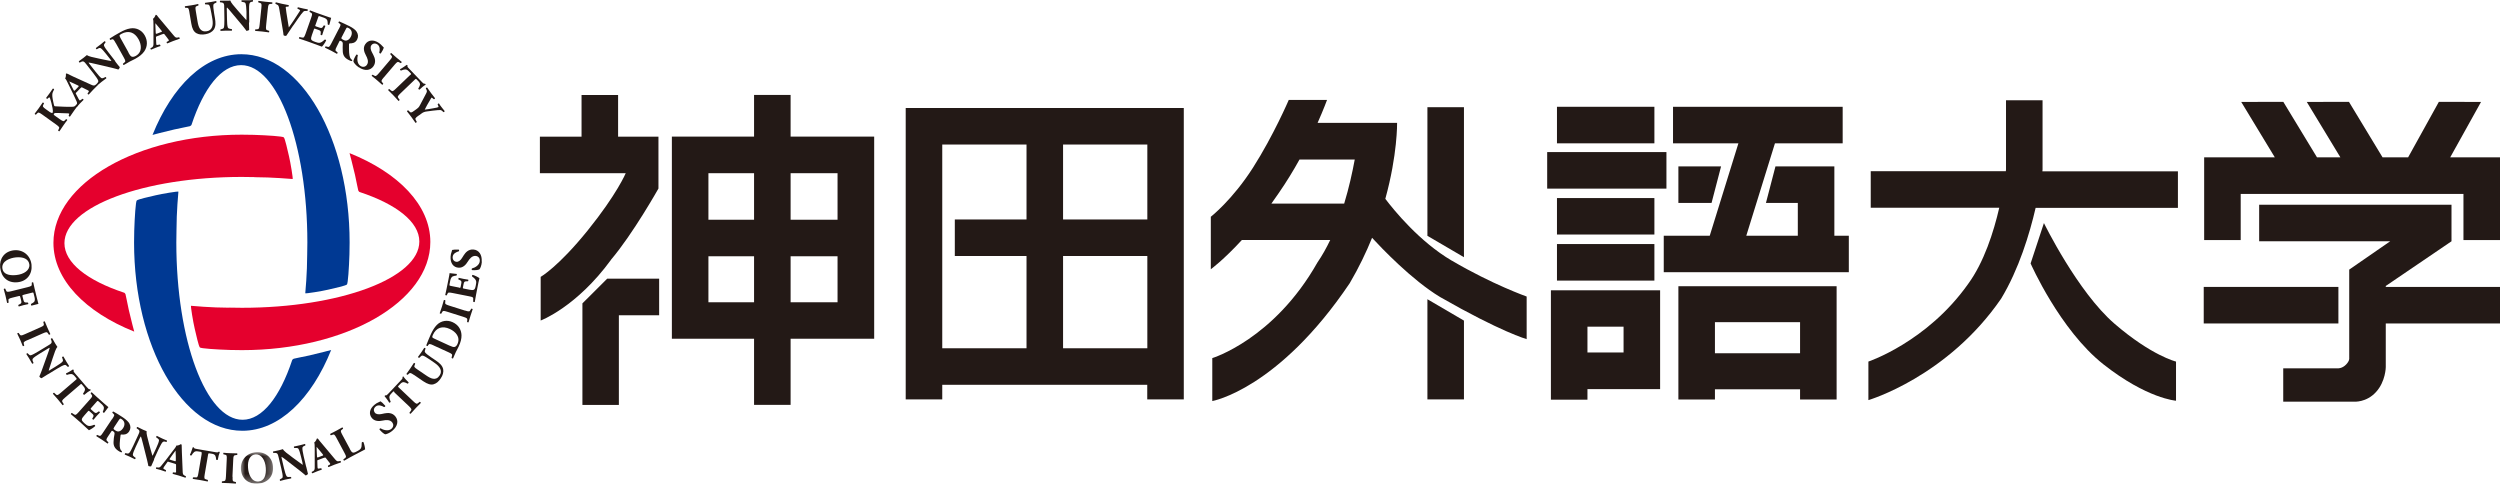 <?xml version="1.0" encoding="UTF-8"?>
<svg id="uuid-2efd2bfb-f309-47f6-849b-24f2987f2988" data-name="レイヤー 2" xmlns="http://www.w3.org/2000/svg" width="288.67" height="55.85" xmlns:xlink="http://www.w3.org/1999/xlink" viewBox="0 0 288.67 55.85">
  <defs>
    <style>
      .uuid-367ab029-cfad-4f8a-aee8-cf8271f989a1 {
        mask: url(#uuid-2a68a3bb-d840-4feb-87f5-9a3b67c3c409);
      }

      .uuid-fcb09010-5144-40ac-b4ea-685466cc3573 {
        mask: url(#uuid-520ecfc4-9fd6-4f24-9922-c01ab23eafcc);
      }

      .uuid-916f785e-49d7-400c-8d86-37253a4ef41e {
        mask: url(#uuid-43833b3e-5a50-4b49-b39a-18279b633c49);
      }

      .uuid-8b057476-dd6c-433c-93d6-706212b444a2 {
        mask: url(#uuid-a0756d17-59ef-476c-913b-afc09270762b);
      }

      .uuid-5c740478-1799-4172-9519-5299d6756a26 {
        mask: url(#uuid-714da7dc-73f4-47ad-9b14-df7416f4d0ee);
      }

      .uuid-4047a4f8-ec46-4aff-90b6-8ba4f29c9825 {
        mask: url(#uuid-69a36b1a-2b36-4c4f-b63e-00dbf4bded8a);
      }

      .uuid-b1c157f1-3448-43e0-879f-e9ccd8618572 {
        mask: url(#uuid-305ef5aa-2763-4a40-8ca4-ad1ed96a3640);
      }

      .uuid-548bcc24-d73e-45dd-9d28-c2ee1b79d19c {
        mask: url(#uuid-a71b1604-f50c-47d3-8f14-59cd5262d8ef);
      }

      .uuid-15939259-0ae0-4437-a5ca-c4b275e96c32 {
        mask: url(#uuid-c35c6db1-778d-47e9-8443-fc8bfe192fde);
      }

      .uuid-32aeeed3-a532-4e93-ae58-06277829325f {
        mask: url(#uuid-66233b05-ed66-4c9b-aa69-92d808346614);
      }

      .uuid-77949e2a-e9e9-4557-bf22-5e1413a3f84b {
        mask: url(#uuid-a8983e7b-1d2a-4a3d-a262-f7f158f55409);
      }

      .uuid-398b02b3-875c-474c-8b1c-dacb3a84081e {
        fill: #003993;
      }

      .uuid-398b02b3-875c-474c-8b1c-dacb3a84081e, .uuid-119fa2df-8eda-48c3-b164-b7d827e450e6, .uuid-abc2aa64-88a7-4aae-aae6-90ff57830954, .uuid-a88df5a2-629f-4fdb-afad-9f0698640bf7 {
        fill-rule: evenodd;
        stroke-width: 0px;
      }

      .uuid-119fa2df-8eda-48c3-b164-b7d827e450e6 {
        fill: #231916;
      }

      .uuid-abc2aa64-88a7-4aae-aae6-90ff57830954 {
        fill: #e5002d;
      }

      .uuid-a88df5a2-629f-4fdb-afad-9f0698640bf7 {
        fill: #fff;
      }

      .uuid-d232ad8c-3533-4837-a0b2-150f016d0877 {
        mask: url(#uuid-03837101-6c8f-4028-bc8c-953f8d53548e);
      }

      .uuid-ef728813-cc0e-455b-b840-1935f3d914be {
        mask: url(#uuid-c821f0ab-885a-4bac-8aeb-bcfcffbabac4);
      }

      .uuid-fddedf32-e73c-4902-ab52-45a4aa6169e4 {
        mask: url(#uuid-3f4c5c64-cc2e-4e29-9f9d-05d9fb6cbf13);
      }

      .uuid-cbefddf7-6ca2-4da8-a590-2628c65d8460 {
        mask: url(#uuid-a206e05e-a333-4c9e-8332-299e10097452);
      }

      .uuid-ad7e468b-1be2-41d7-a426-9aee08f76cf6 {
        mask: url(#uuid-4723901a-9656-4f12-adb2-b33eece6026d);
      }

      .uuid-a693ba8e-2766-48d8-9937-54e8dc75d7b3 {
        mask: url(#uuid-ae633d0d-927b-415e-ac3f-45931fa8cd3b);
      }

      .uuid-4205c152-a4d1-418a-935c-47c64cd11aef {
        mask: url(#uuid-6a0d08b8-2f08-4942-b81d-7a8939ac5b3e);
      }

      .uuid-2d534776-4312-4d01-b7a6-bb583b865b7b {
        mask: url(#uuid-1008019a-5274-4b19-a0ed-c7f45e8b62c1);
      }
    </style>
    <mask id="uuid-a8983e7b-1d2a-4a3d-a262-f7f158f55409" data-name="mask" x="27.8" y="52.21" width="3.71" height="3.64" maskUnits="userSpaceOnUse">
      <g id="uuid-9040d046-139e-4d91-a200-41fc4bd1e160" data-name="mask-2">
        <polygon id="uuid-60fe86b2-e5b8-495e-89fe-301693039a98" data-name="path-1" class="uuid-a88df5a2-629f-4fdb-afad-9f0698640bf7" points="31.51 55.85 27.8 55.85 27.8 52.21 31.51 52.21 31.51 55.85"/>
      </g>
    </mask>
    <mask id="uuid-3f4c5c64-cc2e-4e29-9f9d-05d9fb6cbf13" data-name="mask-1" x="1.35" y="1.35" width="288.67" height="55.85" maskUnits="userSpaceOnUse">
      <g id="uuid-2c2c9e24-948e-4511-aa90-b0ef8450416b" data-name="mask-4">
        <polygon id="uuid-8d4e486c-5cf9-4c89-8b96-56281cc5d15d" data-name="path-3" class="uuid-a88df5a2-629f-4fdb-afad-9f0698640bf7" points="1.35 57.2 290.02 57.2 290.02 1.35 1.35 1.35 1.35 57.2"/>
      </g>
    </mask>
    <mask id="uuid-a0756d17-59ef-476c-913b-afc09270762b" data-name="mask-2" x="1.35" y="1.35" width="288.67" height="55.85" maskUnits="userSpaceOnUse">
      <g id="uuid-85cccecd-4bc8-4ec2-9f21-7fc5d153dd16" data-name="mask-4">
        <polygon id="uuid-2d343aa3-c830-4fb1-bac8-518d3eadcaf7" data-name="path-3" class="uuid-a88df5a2-629f-4fdb-afad-9f0698640bf7" points="1.35 57.2 290.02 57.2 290.02 1.35 1.35 1.35 1.35 57.2"/>
      </g>
    </mask>
    <mask id="uuid-a71b1604-f50c-47d3-8f14-59cd5262d8ef" data-name="mask-3" x="1.35" y="1.35" width="288.67" height="55.85" maskUnits="userSpaceOnUse">
      <g id="uuid-115973c3-90a3-4447-bae6-8eee75ba001f" data-name="mask-4">
        <polygon id="uuid-37e9c919-201d-4015-8273-197d734381b1" data-name="path-3" class="uuid-a88df5a2-629f-4fdb-afad-9f0698640bf7" points="1.35 57.2 290.02 57.2 290.02 1.35 1.35 1.35 1.35 57.2"/>
      </g>
    </mask>
    <mask id="uuid-4723901a-9656-4f12-adb2-b33eece6026d" data-name="mask-4" x="1.35" y="1.35" width="288.67" height="55.85" maskUnits="userSpaceOnUse">
      <g id="uuid-b225e14b-770c-47df-9109-3f4839a39bbf" data-name="mask-4">
        <polygon id="uuid-140b9dbc-a6e0-4c52-b1f5-fd5fad27c5ec" data-name="path-3" class="uuid-a88df5a2-629f-4fdb-afad-9f0698640bf7" points="1.35 57.2 290.02 57.2 290.02 1.35 1.35 1.35 1.35 57.2"/>
      </g>
    </mask>
    <mask id="uuid-6a0d08b8-2f08-4942-b81d-7a8939ac5b3e" data-name="mask-5" x="1.35" y="1.35" width="288.67" height="55.85" maskUnits="userSpaceOnUse">
      <g id="uuid-211db503-a210-4d97-92dc-00602670e7b1" data-name="mask-4">
        <polygon id="uuid-3e1e761c-29ec-485b-9969-e7258e622fba" data-name="path-3" class="uuid-a88df5a2-629f-4fdb-afad-9f0698640bf7" points="1.35 57.2 290.02 57.2 290.02 1.35 1.35 1.35 1.35 57.2"/>
      </g>
    </mask>
    <mask id="uuid-1008019a-5274-4b19-a0ed-c7f45e8b62c1" data-name="mask-6" x="1.35" y="1.35" width="288.67" height="55.85" maskUnits="userSpaceOnUse">
      <g id="uuid-59301cf9-dccc-4f06-b4c8-cc120730cc47" data-name="mask-4">
        <polygon id="uuid-65c7c6c4-57be-454f-afff-f036d5eca270" data-name="path-3" class="uuid-a88df5a2-629f-4fdb-afad-9f0698640bf7" points="1.35 57.2 290.02 57.2 290.02 1.35 1.35 1.35 1.35 57.2"/>
      </g>
    </mask>
    <mask id="uuid-66233b05-ed66-4c9b-aa69-92d808346614" data-name="mask-7" x="1.35" y="1.35" width="288.67" height="55.85" maskUnits="userSpaceOnUse">
      <g id="uuid-b0e1f6a3-8322-4a9d-8648-2bde14b049a2" data-name="mask-4">
        <polygon id="uuid-57fc3b43-6f55-423d-baa2-92b08cee3ad5" data-name="path-3" class="uuid-a88df5a2-629f-4fdb-afad-9f0698640bf7" points="1.35 57.2 290.02 57.2 290.02 1.35 1.35 1.35 1.35 57.2"/>
      </g>
    </mask>
    <mask id="uuid-305ef5aa-2763-4a40-8ca4-ad1ed96a3640" data-name="mask-8" x="1.35" y="1.35" width="288.67" height="55.85" maskUnits="userSpaceOnUse">
      <g id="uuid-1613a5a2-d5ee-4489-9312-d20a63805eb0" data-name="mask-4">
        <polygon id="uuid-9eb72b2b-9a5a-4f8b-b22e-38f5eb950ea4" data-name="path-3" class="uuid-a88df5a2-629f-4fdb-afad-9f0698640bf7" points="1.35 57.2 290.02 57.2 290.02 1.35 1.35 1.35 1.35 57.2"/>
      </g>
    </mask>
    <mask id="uuid-c821f0ab-885a-4bac-8aeb-bcfcffbabac4" data-name="mask-9" x="1.35" y="1.35" width="288.67" height="55.85" maskUnits="userSpaceOnUse">
      <g id="uuid-6d7dfdbe-1b53-4cd2-ab41-280a897df692" data-name="mask-4">
        <polygon id="uuid-ceae89f5-e5b3-4f7c-b7f1-9e874304ddf6" data-name="path-3" class="uuid-a88df5a2-629f-4fdb-afad-9f0698640bf7" points="1.35 57.2 290.02 57.2 290.02 1.35 1.35 1.35 1.35 57.2"/>
      </g>
    </mask>
    <mask id="uuid-c35c6db1-778d-47e9-8443-fc8bfe192fde" data-name="mask-10" x="1.35" y="1.35" width="288.67" height="55.85" maskUnits="userSpaceOnUse">
      <g id="uuid-0be08f24-7da7-4b1e-8a01-f79db9c24545" data-name="mask-4">
        <polygon id="uuid-7dd33e7f-9f2e-4200-8338-b38ff3057442" data-name="path-3" class="uuid-a88df5a2-629f-4fdb-afad-9f0698640bf7" points="1.35 57.2 290.02 57.2 290.02 1.35 1.35 1.35 1.35 57.2"/>
      </g>
    </mask>
    <mask id="uuid-2a68a3bb-d840-4feb-87f5-9a3b67c3c409" data-name="mask-11" x="1.35" y="1.35" width="288.67" height="55.85" maskUnits="userSpaceOnUse">
      <g id="uuid-27c1ce94-84f6-45d2-a9a7-3dc9e56d6ee8" data-name="mask-4">
        <polygon id="uuid-6621a075-dcaf-4afb-b3e8-255c39afbe42" data-name="path-3" class="uuid-a88df5a2-629f-4fdb-afad-9f0698640bf7" points="1.35 57.2 290.02 57.2 290.02 1.35 1.35 1.35 1.35 57.2"/>
      </g>
    </mask>
    <mask id="uuid-520ecfc4-9fd6-4f24-9922-c01ab23eafcc" data-name="mask-12" x="1.35" y="1.35" width="288.67" height="55.85" maskUnits="userSpaceOnUse">
      <g id="uuid-c364c2cf-6b75-4381-9c6b-2e93d519f509" data-name="mask-4">
        <polygon id="uuid-4ea2a6f8-e183-4be5-a689-dfe878f03fde" data-name="path-3" class="uuid-a88df5a2-629f-4fdb-afad-9f0698640bf7" points="1.35 57.2 290.02 57.2 290.02 1.35 1.35 1.35 1.35 57.2"/>
      </g>
    </mask>
    <mask id="uuid-43833b3e-5a50-4b49-b39a-18279b633c49" data-name="mask-13" x="1.35" y="1.35" width="288.67" height="55.85" maskUnits="userSpaceOnUse">
      <g id="uuid-c5f1a29c-5152-481d-baa4-f57bb69ef89e" data-name="mask-4">
        <polygon id="uuid-eadf3933-0ff7-473c-b8dd-6de2fdd45b1d" data-name="path-3" class="uuid-a88df5a2-629f-4fdb-afad-9f0698640bf7" points="1.35 57.2 290.02 57.2 290.02 1.35 1.35 1.35 1.35 57.2"/>
      </g>
    </mask>
    <mask id="uuid-ae633d0d-927b-415e-ac3f-45931fa8cd3b" data-name="mask-14" x="1.35" y="1.35" width="288.67" height="55.85" maskUnits="userSpaceOnUse">
      <g id="uuid-f480109b-bd1e-464d-b985-7732619243ec" data-name="mask-4">
        <polygon id="uuid-6654834d-57a1-4051-99f2-7cdc806fac37" data-name="path-3" class="uuid-a88df5a2-629f-4fdb-afad-9f0698640bf7" points="1.35 57.2 290.02 57.2 290.02 1.35 1.35 1.35 1.35 57.2"/>
      </g>
    </mask>
    <mask id="uuid-03837101-6c8f-4028-bc8c-953f8d53548e" data-name="mask-15" x="1.35" y="1.35" width="288.67" height="55.85" maskUnits="userSpaceOnUse">
      <g id="uuid-cb5aad8d-4e3b-403c-88c5-4b8c69acd2fe" data-name="mask-4">
        <polygon id="uuid-e3f436bf-bc23-4158-9ef1-c3bfdc3a6c5e" data-name="path-3" class="uuid-a88df5a2-629f-4fdb-afad-9f0698640bf7" points="1.35 57.2 290.02 57.2 290.02 1.35 1.35 1.35 1.35 57.2"/>
      </g>
    </mask>
    <mask id="uuid-69a36b1a-2b36-4c4f-b63e-00dbf4bded8a" data-name="mask-16" x="1.35" y="1.35" width="288.67" height="55.85" maskUnits="userSpaceOnUse">
      <g id="uuid-ae6c085d-d53d-4b4c-b898-742dd059d522" data-name="mask-4">
        <polygon id="uuid-d09bed74-bbf2-4386-be0a-e20525c6bbee" data-name="path-3" class="uuid-a88df5a2-629f-4fdb-afad-9f0698640bf7" points="1.35 57.2 290.02 57.2 290.02 1.35 1.35 1.35 1.35 57.2"/>
      </g>
    </mask>
    <mask id="uuid-714da7dc-73f4-47ad-9b14-df7416f4d0ee" data-name="mask-17" x="1.35" y="1.35" width="288.67" height="55.85" maskUnits="userSpaceOnUse">
      <g id="uuid-a4e9d738-80c0-4d0e-8eff-948aa96eaa3f" data-name="mask-4">
        <polygon id="uuid-e4a1773a-cf83-483c-8bdf-56db6f796965" data-name="path-3" class="uuid-a88df5a2-629f-4fdb-afad-9f0698640bf7" points="1.35 57.2 290.02 57.2 290.02 1.35 1.35 1.35 1.35 57.2"/>
      </g>
    </mask>
    <mask id="uuid-a206e05e-a333-4c9e-8332-299e10097452" data-name="mask-18" x="1.35" y="1.35" width="288.67" height="55.85" maskUnits="userSpaceOnUse">
      <g id="uuid-489948e5-698b-4b71-ae74-7b96db36c49c" data-name="mask-4">
        <polygon id="uuid-464037f4-03e4-4d29-8548-2838147aeebd" data-name="path-3" class="uuid-a88df5a2-629f-4fdb-afad-9f0698640bf7" points="1.35 57.2 290.02 57.2 290.02 1.35 1.35 1.35 1.35 57.2"/>
      </g>
    </mask>
  </defs>
  <g id="uuid-d83ed027-d566-49b3-ba28-e8922630f657" data-name="レイアウト">
    <g id="uuid-caa4c088-782f-40c9-afb1-0961e7e0f1a2" data-name="A 基本">
      <g id="uuid-59b26505-bdc3-416a-bd27-32143d4d10ef" data-name="A_基本/ヘッダー/pc">
        <g id="uuid-fe746fbd-8fb7-4984-bf63-4938163f58eb" data-name="★/header_footer/logo">
          <g id="uuid-677477d8-080a-454e-ab28-5db89c428e50" data-name="Page-1">
            <path id="uuid-17def2bb-e52a-4494-aef5-cec2a8e54374" data-name="Fill-1" class="uuid-398b02b3-875c-474c-8b1c-dacb3a84081e" d="m35.47,29.45c0,2.04-.21,4.34-.22,4.41,0,.07,1.92-.24,2.63-.41.72-.17,2.02-.45,2.18-.6.12-.11.24-1.9.29-3.49l.02-1.37c0-12-5.59-21.73-12.5-21.73-4.25,0-8,3.69-10.26,9.32,0,0,1.32-.36,2.51-.63.89-.21,1.72-.34,1.81-.38.19-.1.19-.18.19-.18,1.4-4.21,3.44-6.87,5.72-6.87,4.23,0,7.65,9.17,7.65,20.47l-.02,1.47Z"/>
            <path id="uuid-a8cafa7d-fa94-404a-b441-1578d3ff43d5" data-name="Fill-3" class="uuid-398b02b3-875c-474c-8b1c-dacb3a84081e" d="m20.38,26.54c0-2.04.21-4.34.22-4.41,0-.07-1.92.25-2.63.42-.72.17-2.02.45-2.18.6-.12.11-.24,1.9-.29,3.49l-.02,1.37c0,12,5.59,21.73,12.5,21.73,4.25,0,8-3.69,10.26-9.33,0,0-1.32.36-2.51.63-.89.2-1.73.34-1.81.38-.19.1-.19.18-.19.18-1.4,4.21-3.44,6.87-5.72,6.87-4.23,0-7.65-9.16-7.65-20.47l.02-1.46Z"/>
            <path id="uuid-3944d5db-e5d9-4d5f-b73d-37ae5153c165" data-name="Fill-5" class="uuid-abc2aa64-88a7-4aae-aae6-90ff57830954" d="m29.38,20.46c2.04,0,4.34.21,4.41.21.07,0-.25-1.92-.42-2.63-.17-.71-.45-2.02-.6-2.18-.11-.12-1.9-.24-3.49-.29l-1.37-.02c-12.01,0-21.74,5.59-21.74,12.49,0,4.25,3.69,8,9.33,10.25,0,0-.36-1.32-.63-2.51-.2-.89-.34-1.73-.38-1.81-.1-.19-.18-.18-.18-.18-4.22-1.4-6.87-3.44-6.87-5.71,0-4.22,9.17-7.65,20.48-7.65l1.47.02Z"/>
            <path id="uuid-f6ff0468-6478-4166-a89c-fad1ba0c82d4" data-name="Fill-7" class="uuid-abc2aa64-88a7-4aae-aae6-90ff57830954" d="m26.47,35.53c-2.04,0-4.34-.21-4.41-.22-.07,0,.25,1.92.42,2.63.17.71.45,2.02.6,2.18.11.12,1.9.24,3.49.29l1.37.02c12.01,0,21.75-5.59,21.75-12.49,0-4.25-3.69-8-9.33-10.26,0,0,.36,1.32.63,2.51.2.89.34,1.72.38,1.81.1.19.18.18.18.18,4.22,1.4,6.87,3.44,6.87,5.71,0,4.22-9.17,7.65-20.48,7.65l-1.47-.02Z"/>
            <path id="uuid-9e0e4a7f-af59-4bb5-88bc-5745e983c2de" data-name="Fill-9" class="uuid-119fa2df-8eda-48c3-b164-b7d827e450e6" d="m5.86,12.98c.14.1.18.09.21.04.06-.09.03-.39,0-.52-.09-.41-.18-.84-.28-1.12-.03-.08-.06-.12-.07-.13-.02-.01-.06-.02-.11.03l-.13.13c-.06.03-.16-.06-.14-.13.16-.21.28-.37.39-.52.11-.16.24-.35.36-.52.05-.04.15.03.16.09-.09.16-.16.31-.19.42-.05.22-.02.52.09,1.02l.08.35c.02.08.04.11.06.13.02.02.09.03.38.04.47.02,1.06.06,1.65.04.24,0,.32-.06.43-.17l.12-.12c.06,0,.15.06.14.12-.16.21-.31.41-.45.61-.16.22-.31.43-.47.68-.06.04-.16-.03-.16-.1l.05-.13c.02-.06.03-.09,0-.1-.02-.01-.05-.02-.11-.03-.06,0-.46-.02-.56-.02l-.51-.02c-.35-.02-.5-.02-.57.08-.07.1-.01.15.22.31l.45.32c.4.28.45.29.62.11l.1-.11c.05-.01.15.05.15.11-.17.22-.33.43-.47.64-.14.19-.29.42-.44.65-.05.01-.15-.06-.15-.11l.07-.13c.11-.21.09-.26-.31-.55l-1.59-1.14c-.4-.28-.45-.29-.62-.11l-.1.11c-.06.03-.16-.04-.15-.11.16-.21.32-.42.47-.63.15-.2.29-.42.45-.65.05-.02.15.05.15.11l-.07.13c-.11.21-.09.26.31.55l.52.37Z"/>
            <path id="uuid-b695052e-1497-4fb3-b137-723f84f7b388" data-name="Fill-11" class="uuid-119fa2df-8eda-48c3-b164-b7d827e450e6" d="m9.03,10.04c.08-.09.09-.12-.04-.18l-.4-.19c-.22-.1-.49-.23-.6-.27.06.11.19.39.31.61l.19.37c.07.13.1.12.19.03l.34-.36Zm-.21.62c-.09.09-.09.11-.04.2l.3.57c.05.09.08.13.11.16.02.02.09,0,.21-.09l.13-.1s.14.08.12.13c-.13.13-.26.26-.42.42-.12.13-.19.23-.36.4-.06.02-.14-.06-.14-.11l.09-.11c.07-.1.12-.21.03-.41-.09-.21-.2-.45-.38-.82l-.6-1.23c-.16-.32-.23-.51-.35-.6.13-.22.08-.54.09-.55.05-.05.09-.05.16-.01.14.07.32.16.68.33l1.98.9c.3.14.42.19.58.07l.16-.12s.14.07.13.13c-.18.18-.38.38-.57.57-.18.19-.32.34-.48.52-.06.02-.15-.05-.14-.12l.1-.14c.07-.1.06-.14.03-.16-.03-.03-.14-.09-.33-.18l-.42-.21c-.08-.04-.12-.02-.24.12l-.43.45Z"/>
            <path id="uuid-d390f307-6a5a-456b-81d3-1be19f942e07" data-name="Fill-13" class="uuid-119fa2df-8eda-48c3-b164-b7d827e450e6" d="m13.3,7.09c.21.27.41.53.53.66,0,.07-.07.21-.17.28,0,0-.3-.1-.69-.19l-1.88-.44c-.47-.11-.74-.17-.86-.18.01.06.07.13.19.28l.63.8c.26.33.52.63.65.71.1.06.22.01.34-.05l.13-.07c.06,0,.12.1.11.15-.23.17-.4.29-.56.42-.15.12-.3.24-.45.37-.04,0-.12-.09-.11-.14l.06-.07c.1-.11.16-.2.12-.32-.04-.14-.27-.46-.53-.8l-.82-1.05c-.18-.23-.24-.29-.31-.33-.09-.04-.18-.05-.34.04l-.13.07c-.05,0-.13-.11-.1-.16.2-.14.41-.3.58-.43.14-.11.26-.21.34-.28.19.15.7.26,1.42.41l.67.14c.35.07.58.12.75.14-.02-.05-.07-.12-.13-.2l-.45-.57c-.26-.33-.52-.63-.65-.71-.11-.06-.22-.02-.34.05l-.12.07c-.06,0-.12-.1-.11-.15.23-.16.39-.29.56-.42.15-.12.3-.24.45-.37.04,0,.12.09.11.14l-.06.07c-.09.1-.15.2-.12.31.04.15.27.47.53.8l.77.99Z"/>
            <path id="uuid-69dc8283-b5c2-498d-b740-2993e063486d" data-name="Fill-15" class="uuid-119fa2df-8eda-48c3-b164-b7d827e450e6" d="m14.83,6.08c.14.25.24.41.38.46.13.05.29.01.46-.08.79-.44.67-1.3.33-1.92-.46-.83-1.17-1.07-2-.62-.12.07-.2.14-.2.19,0,.05.04.14.11.28l.93,1.67Zm-1.46-1.09c-.24-.44-.3-.52-.52-.42l-.09.04c-.06,0-.13-.13-.08-.17.37-.24.72-.45,1.21-.72.38-.21.77-.38,1.16-.44.72-.12,1.35.24,1.67.82.34.61.32,1.27-.06,1.83-.23.33-.57.6-1.04.86-.21.12-.46.22-.62.31-.22.12-.45.26-.71.41-.05,0-.11-.12-.09-.16l.13-.1c.19-.15.19-.2-.04-.62l-.9-1.62Z"/>
            <path id="uuid-3eadee66-08fa-42bb-adf4-0aded0c9c0e6" data-name="Fill-17" class="uuid-119fa2df-8eda-48c3-b164-b7d827e450e6" d="m18.6,3.71c.11-.04.13-.07.04-.18l-.28-.35c-.15-.18-.34-.42-.42-.5,0,.13,0,.43.02.68l.02.41c0,.15.04.15.16.11l.46-.18Zm-.46.47c-.12.04-.13.05-.13.16l.03.64c0,.11.02.15.03.19,0,.03.08.04.23,0l.16-.03s.1.13.06.18c-.18.05-.35.12-.56.2-.17.06-.27.12-.5.21-.06,0-.1-.11-.08-.17l.13-.06c.11-.06.19-.14.21-.36,0-.23.01-.5,0-.9v-1.37c-.01-.35,0-.55-.06-.69.21-.14.3-.45.31-.46.06-.02.1,0,.15.05.09.13.22.29.48.59l1.4,1.67c.21.26.3.35.49.31l.2-.04s.09.13.06.17c-.24.08-.51.18-.76.27-.25.09-.44.17-.66.27-.07,0-.11-.11-.08-.17l.15-.08c.11-.06.11-.1.1-.13-.01-.03-.09-.14-.22-.3l-.29-.37c-.05-.07-.1-.07-.27,0l-.58.22Z"/>
            <path id="uuid-e3824657-307c-4f0a-989a-df2abd37d55b" data-name="Fill-19" class="uuid-119fa2df-8eda-48c3-b164-b7d827e450e6" d="m21.87,1.41c-.08-.48-.12-.51-.36-.51h-.13s-.07-.14-.02-.18c.25-.03.51-.07.76-.11.25-.04.51-.09.75-.15.05.02.06.14.03.18l-.12.04c-.23.08-.25.13-.17.61l.2,1.19c.1.6.28,1.26,1.07,1.13.66-.11.76-.73.64-1.43l-.11-.63c-.07-.42-.16-.81-.24-.93-.07-.1-.18-.11-.33-.11h-.14s-.06-.14-.03-.18c.28-.04.48-.07.7-.1.19-.03.38-.07.58-.11.04.02.07.13.03.18l-.09.04c-.13.05-.22.1-.25.22-.03.14.01.54.08.96l.1.58c.08.49.11.94-.12,1.3-.19.28-.54.48-.96.55-.39.07-.76.06-1.07-.12-.31-.18-.49-.54-.58-1.1l-.22-1.29Z"/>
            <path id="uuid-538a0ff0-bce2-4faf-9bcd-4466dbf5be15" data-name="Fill-21" class="uuid-119fa2df-8eda-48c3-b164-b7d827e450e6" d="m28.75,2.6c0,.34.01.67.02.84-.03.06-.18.12-.31.13,0,0-.18-.26-.43-.57l-1.24-1.48c-.31-.37-.49-.59-.58-.66-.03.05-.03.14-.02.34l.02,1.02c0,.43.04.82.1.96.05.11.17.14.31.16l.15.02s.04.15,0,.18c-.28,0-.5,0-.71,0-.19,0-.39.01-.59.03-.03-.03-.04-.14,0-.18l.09-.02c.14-.03.25-.07.29-.18.05-.14.06-.54.06-.96l-.02-1.33c0-.29-.01-.37-.04-.45-.04-.09-.12-.15-.3-.17l-.15-.02s-.03-.17.02-.18c.25,0,.51,0,.73,0,.18,0,.33,0,.44-.02.06.23.41.63.89,1.18l.45.51c.24.27.39.45.51.57.02-.05.02-.14.02-.24v-.73c-.02-.42-.05-.82-.11-.96-.05-.11-.17-.14-.31-.16l-.14-.02s-.04-.15,0-.18c.28,0,.49,0,.7,0,.19,0,.38,0,.59-.03.03.03.04.14,0,.18l-.09.02c-.14.02-.24.07-.28.18-.06.14-.07.54-.06.96l.02,1.25Z"/>
            <path id="uuid-32b8ad53-6ccd-4a37-b95b-560bffda46ae" data-name="Fill-23" class="uuid-119fa2df-8eda-48c3-b164-b7d827e450e6" d="m30.73,2.92c-.05.49-.02.53.21.6l.14.04s.02.15-.02.18c-.28-.04-.54-.07-.78-.1-.25-.03-.51-.05-.8-.07-.04-.04-.03-.16.02-.18h.15c.24-.03.28-.06.33-.55l.2-1.92c.05-.49.02-.53-.21-.6l-.14-.04s-.03-.16.02-.18c.28.04.54.07.79.1.25.03.51.05.79.07.04.04.03.16-.02.18h-.15c-.24.03-.28.06-.33.55l-.2,1.92Z"/>
            <path id="uuid-fa3daf4b-bb22-429d-9efc-97797f96bd42" data-name="Fill-25" class="uuid-119fa2df-8eda-48c3-b164-b7d827e450e6" d="m33.86,2.93c-.39.56-.61.94-.8,1.2-.05.02-.11.02-.19,0-.06-.01-.11-.04-.13-.07-.02-.15-.05-.44-.09-.63l-.38-2.26c-.09-.53-.11-.55-.27-.63l-.19-.1c-.03-.06,0-.15.06-.17.26.06.43.11.69.17.24.05.46.09.77.15.04.04,0,.14-.03.18h-.16c-.1,0-.14.02-.15.07,0,.04.03.27.08.61l.2,1.25c.03.21.06.37.08.47.06-.08.18-.24.27-.38l.3-.44c.2-.3.54-.82.64-.98.06-.09.09-.14.09-.17,0-.04-.03-.06-.14-.12l-.16-.07s-.01-.16.06-.17c.24.06.43.11.63.15.17.04.33.07.48.09.04.03.02.15-.03.18h-.14c-.15,0-.24,0-.33.1-.15.15-.34.4-.6.78l-.56.81Z"/>
            <path id="uuid-0458e3fb-d1b7-46f5-9eb7-54ab74126949" data-name="Fill-27" class="uuid-119fa2df-8eda-48c3-b164-b7d827e450e6" d="m36.43,2.86c-.05.14-.05.15.09.2l.34.12c.26.09.33.08.46-.14l.07-.11s.17.02.18.07c-.07.16-.13.33-.2.52-.06.19-.12.37-.17.53-.04.04-.17,0-.19-.06l.02-.13c.03-.25-.01-.32-.27-.41l-.34-.12c-.13-.05-.14-.04-.19.11l-.21.59c-.08.23-.12.39-.09.5.03.11.11.18.47.31.43.15.61.2,1.08-.26.06-.04.18.02.18.09-.11.25-.37.61-.49.72-.26-.1-.73-.28-1.14-.42l-.64-.23c-.24-.08-.48-.16-.86-.29-.03-.04.01-.16.06-.17l.25.05c.23.04.27.03.44-.43l.65-1.85c.16-.45.14-.49-.07-.61l-.12-.07s.01-.16.07-.17c.23.09.47.18.71.27l1.05.37c.32.11.6.21.67.22-.02.08-.11.45-.21.79-.04.05-.16.02-.19-.04,0-.19-.01-.37-.05-.46-.06-.13-.19-.24-.43-.32l-.4-.14c-.16-.06-.17-.05-.23.14l-.31.87Z"/>
            <path id="uuid-c18f3b82-d6a4-4688-9d99-1af713b3fd0d" data-name="Fill-29" class="uuid-119fa2df-8eda-48c3-b164-b7d827e450e6" d="m39.46,4.28c-.08.16-.08.18.2.33.17.09.29.1.42.05.12-.04.29-.14.43-.42.22-.42.11-.82-.26-1-.19-.1-.21-.09-.32.13l-.47.91Zm-.34-.92c.24-.47.26-.52.08-.65l-.12-.08s.03-.16.09-.16c.36.16.74.33,1.18.55.4.2.71.44.83.64.19.3.21.6.06.9-.21.42-.58.45-.86.45-.06,0-.07.03-.08.09-.01.78,0,1.23.12,1.54.07.16.18.25.24.29.03.04,0,.11-.04.13-.09,0-.25-.07-.39-.15-.43-.22-.62-.51-.65-.95-.02-.33-.01-.61,0-.91,0-.15-.05-.23-.16-.29-.17-.08-.18-.08-.23.01l-.29.58c-.22.43-.21.48-.02.62l.11.09s-.04.15-.08.16c-.24-.14-.46-.25-.68-.37-.23-.12-.44-.22-.69-.34-.02-.05.03-.16.08-.16l.14.04c.23.07.27.05.5-.38l.85-1.65Z"/>
            <path id="uuid-e0607a6e-e614-4d93-b40f-6bd1d46cb485" data-name="Fill-31" class="uuid-119fa2df-8eda-48c3-b164-b7d827e450e6" d="m41.43,7.78c-.4-.27-.57-.55-.62-.67-.02-.15.14-.5.34-.8.07-.04.17.03.17.1-.11.34-.09.94.28,1.19.32.22.62.1.77-.12.24-.35.05-.78-.12-1.09-.2-.37-.37-.86-.07-1.29.33-.49.94-.57,1.57-.14.14.1.31.24.45.41.04.05.08.09.12.13-.03.12-.15.38-.35.67-.06.04-.17-.03-.18-.1.08-.27.11-.71-.2-.93-.28-.2-.57-.12-.72.1-.13.2-.08.5.06.76l.18.35c.17.33.34.81.02,1.29-.37.53-1.04.58-1.69.13"/>
            <path id="uuid-5bf5d7f6-57a3-4172-a0c5-9b9936f53bdd" data-name="Fill-33" class="uuid-119fa2df-8eda-48c3-b164-b7d827e450e6" d="m44.32,8.93c-.32.38-.32.42-.16.61l.09.11c.01.05-.07.14-.12.14-.21-.19-.4-.36-.59-.52-.19-.16-.39-.33-.62-.5-.01-.05.06-.14.12-.14l.13.08c.21.12.26.11.58-.26l1.25-1.47c.32-.38.32-.42.16-.61l-.1-.11c-.01-.05.07-.14.12-.14.21.19.41.36.6.53.19.16.39.32.61.5,0,.05-.07.14-.12.14l-.13-.07c-.21-.12-.26-.11-.58.26l-1.25,1.47Z"/>
            <path id="uuid-e5015d45-3266-4dd3-a3e9-652e2da69106" data-name="Fill-35" class="uuid-119fa2df-8eda-48c3-b164-b7d827e450e6" d="m47.39,8.65c.09-.09.11-.11.02-.2l-.23-.24c-.27-.28-.49-.21-.88-.06-.07-.02-.13-.1-.1-.17.34-.17.59-.38.76-.49.03,0,.05.02.07.04.02.02.03.04.04.07-.05.08-.05.11.23.39l1.35,1.41c.24.25.3.3.41.26.02,0,.04.02.06.04.02.02.03.06.03.08-.17.09-.5.35-.71.57-.05.01-.16-.08-.14-.13.18-.3.31-.52.04-.81l-.22-.23c-.09-.09-.11-.09-.21,0l-1.67,1.6c-.35.34-.36.39-.22.58l.13.17s-.08.13-.13.13c-.23-.26-.41-.45-.57-.62-.18-.18-.37-.38-.63-.63,0-.05.08-.14.13-.13l.18.15c.18.15.24.14.59-.2l1.67-1.6Z"/>
            <path id="uuid-b037d74f-62fb-4a2b-9baf-4c5d9183a629" data-name="Fill-37" class="uuid-119fa2df-8eda-48c3-b164-b7d827e450e6" d="m48.32,13.35c-.39.29-.41.34-.29.55l.1.18s-.1.12-.15.11c-.19-.28-.34-.49-.49-.69-.15-.2-.31-.41-.5-.65,0-.05.1-.12.15-.11l.13.13c.17.17.22.17.61-.12l.21-.15c.21-.16.28-.21.42-.49l.67-1.27c.11-.21.15-.3.07-.47l-.08-.16c0-.06.11-.13.16-.09.13.2.24.36.43.61.19.26.35.47.47.61,0,.05-.08.13-.14.12l-.14-.12c-.07-.06-.11-.08-.11-.07-.03.02-.08.09-.21.33l-.31.53c-.09.17-.22.41-.28.53.3-.03.67-.1.96-.15.41-.07.58-.11.63-.15.02-.02,0-.11-.06-.22l-.04-.09s.1-.13.15-.11c.11.18.22.33.34.48.12.16.22.29.32.4.02.06-.08.14-.14.13l-.1-.1c-.07-.07-.17-.14-.26-.14-.13,0-.35,0-.87.07l-.68.09c-.28.04-.41.08-.65.26l-.3.22Z"/>
            <g id="uuid-59922a2d-3997-4a18-8eb7-a5a26fbf87a9" data-name="Group-41">
              <path id="uuid-794bd7a3-b3dd-4f6d-b2e8-86dd7d972ee7" data-name="Fill-39" class="uuid-119fa2df-8eda-48c3-b164-b7d827e450e6" d="m3.39,30.55c-.07-.64-.7-.92-1.57-.83-.64.07-1.64.4-1.55,1.25.07.68.77.88,1.61.79.89-.09,1.58-.56,1.51-1.21m-1.35,2.04c-1.14.12-1.9-.57-2.02-1.69-.11-1.05.5-1.88,1.59-2,1.03-.11,1.91.58,2.03,1.67.11,1.09-.54,1.91-1.6,2.02"/>
            </g>
            <path id="uuid-fe6810d9-9aa1-43be-962b-328c593eedd5" data-name="Fill-42" class="uuid-119fa2df-8eda-48c3-b164-b7d827e450e6" d="m2.72,34.05c-.14.03-.15.04-.12.18l.1.39c.07.27.12.32.38.31h.13c.05.02.08.15.04.19-.16.03-.35.07-.55.12-.19.05-.38.1-.52.15-.05-.02-.09-.15-.05-.19l.12-.06c.23-.11.26-.18.19-.45l-.1-.39c-.04-.14-.05-.14-.19-.11l-.69.17c-.48.12-.51.16-.48.39l.02.19s-.14.07-.18.04c-.07-.32-.12-.57-.18-.81-.06-.24-.12-.49-.21-.79.02-.05.14-.08.18-.04l.07.16c.09.22.13.24.61.13l1.89-.47c.47-.12.51-.16.49-.4v-.11c0-.05.14-.08.17-.03.04.22.1.48.16.72l.26,1.07c.08.33.16.61.18.68-.09.02-.45.11-.79.2-.06,0-.09-.12-.07-.19.19-.11.31-.18.36-.24.09-.11.11-.28.05-.54l-.1-.4c-.04-.17-.05-.16-.25-.11l-.92.23Z"/>
            <path id="uuid-704abe5e-968b-4e29-bc73-0c6bd78b0e39" data-name="Fill-44" class="uuid-119fa2df-8eda-48c3-b164-b7d827e450e6" d="m3.17,39.27c-.45.2-.47.24-.41.48l.04.14c-.01.05-.13.1-.17.07-.11-.26-.2-.5-.3-.72-.1-.23-.21-.47-.34-.72.01-.05.12-.1.17-.07l.08.12c.14.2.18.22.63.02l1.76-.78c.45-.2.47-.24.41-.48l-.04-.14c.01-.05.12-.1.17-.08.11.26.21.5.31.74.1.23.21.46.33.72-.01.05-.12.1-.17.07l-.08-.12c-.13-.2-.18-.22-.63-.02l-1.76.78Z"/>
            <path id="uuid-fee82ff0-f7c1-4f96-bafe-9fba791a5de9" data-name="Fill-46" class="uuid-119fa2df-8eda-48c3-b164-b7d827e450e6" d="m5.52,43.22c-.29.18-.57.35-.72.45-.07,0-.2-.09-.26-.2,0,0,.14-.29.27-.66l.65-1.81c.16-.45.26-.72.28-.84-.06,0-.14.05-.3.15l-.87.53c-.36.22-.69.44-.78.57-.07.1-.04.22.02.35l.06.14c-.01.06-.11.11-.16.09-.14-.25-.24-.43-.35-.61-.1-.17-.21-.33-.32-.5,0-.04.1-.11.16-.09l.06.07c.1.11.18.18.3.16.15-.03.49-.22.86-.44l1.14-.69c.25-.15.32-.2.36-.26.05-.08.07-.18,0-.35l-.06-.14c.02-.05.13-.11.17-.08.12.22.25.44.36.63.09.15.18.28.24.37-.18.17-.34.67-.57,1.36l-.21.65c-.11.34-.19.56-.23.73.06,0,.13-.06.21-.11l.62-.38c.36-.22.69-.44.78-.57.07-.1.04-.21-.02-.35l-.05-.13c.01-.06.11-.11.16-.1.14.25.24.43.35.61.1.16.2.32.31.49,0,.04-.1.11-.16.1l-.06-.07c-.09-.1-.18-.17-.3-.15-.15.02-.5.21-.86.43l-1.07.65Z"/>
            <path id="uuid-f5e9d64b-b42b-41c4-9193-125698245862" data-name="Fill-48" class="uuid-119fa2df-8eda-48c3-b164-b7d827e450e6" d="m8.77,43.85c.1-.08.11-.1.03-.2l-.21-.25c-.25-.29-.48-.24-.87-.11-.06-.03-.12-.11-.09-.18.35-.15.61-.34.79-.45.02,0,.05.02.07.04.02.02.03.04.03.07-.05.08-.06.11.2.41l1.27,1.48c.23.26.28.32.4.28.02.01.04.02.06.04.02.02.03.07.02.08-.17.08-.52.33-.74.53-.05.01-.15-.09-.14-.14.2-.29.34-.5.08-.8l-.2-.24c-.08-.1-.11-.1-.21,0l-1.76,1.51c-.37.32-.38.37-.25.57l.12.18s-.09.13-.14.12c-.21-.27-.38-.47-.53-.65-.16-.19-.34-.39-.59-.67,0-.05.09-.13.14-.12l.17.16c.17.16.23.16.6-.16l1.76-1.51Z"/>
            <path id="uuid-92a78f10-a53f-4add-9663-1e25b099d6e5" data-name="Fill-50" class="uuid-119fa2df-8eda-48c3-b164-b7d827e450e6" d="m10.54,47.09c-.1.11-.1.12,0,.21l.27.24c.2.18.28.2.48.04l.11-.08c.06,0,.15.08.14.13-.12.12-.25.26-.38.4-.13.15-.25.29-.36.43-.05.02-.15-.07-.15-.13l.07-.11c.13-.22.11-.3-.1-.48l-.27-.24c-.11-.1-.11-.09-.22.02l-.41.47c-.16.18-.26.32-.27.43-.01.12.03.21.32.47.34.3.49.41,1.09.16.07-.02.15.09.13.15-.2.19-.57.42-.72.48-.2-.19-.57-.53-.89-.82l-.51-.45c-.19-.17-.38-.33-.69-.59,0-.05.07-.15.12-.14l.21.14c.2.13.25.13.57-.23l1.3-1.46c.32-.36.31-.4.17-.59l-.08-.11c-.01-.05.07-.14.13-.13.18.17.37.35.55.51l.83.74c.25.22.48.42.54.46-.05.07-.28.37-.49.65-.05.03-.15-.04-.16-.11.08-.18.13-.34.13-.44,0-.14-.09-.29-.28-.46l-.31-.28c-.13-.11-.14-.11-.27.04l-.61.69Z"/>
            <path id="uuid-b4a8c0a5-ef65-410d-9fe6-895ccf231690" data-name="Fill-52" class="uuid-119fa2df-8eda-48c3-b164-b7d827e450e6" d="m13.17,49.36c-.1.15-.1.18.16.35.16.1.28.13.41.1.12-.03.3-.11.47-.37.26-.39.2-.8-.15-1.03-.18-.12-.19-.11-.34.1l-.56.85Zm-.23-.95c.29-.44.31-.49.15-.64l-.11-.1c-.03-.05.04-.16.11-.15.34.19.7.4,1.11.68.37.25.65.52.75.72.16.32.14.62-.04.9-.26.39-.63.38-.9.35-.06,0-.08.02-.09.08-.1.78-.14,1.22-.05,1.54.05.17.15.27.21.32.02.05-.02.11-.06.13-.09-.02-.24-.1-.37-.19-.4-.27-.56-.58-.54-1.02.01-.33.05-.6.11-.9.03-.15-.02-.23-.13-.31-.15-.1-.17-.1-.23-.01l-.36.54c-.27.4-.26.45-.09.62l.11.1s-.05.15-.1.15c-.23-.16-.42-.3-.64-.44-.22-.14-.41-.27-.65-.41-.02-.05.05-.16.1-.15l.13.06c.22.1.27.08.53-.32l1.03-1.55Z"/>
            <path id="uuid-b8433195-d4ca-4ef2-b968-91066b14622d" data-name="Fill-54" class="uuid-119fa2df-8eda-48c3-b164-b7d827e450e6" d="m17.8,53.06c-.14.31-.28.61-.34.77-.06.04-.22.03-.33-.02,0,0-.05-.32-.15-.7l-.47-1.87c-.12-.47-.19-.74-.24-.85-.05.04-.09.12-.17.29l-.43.92c-.18.39-.33.75-.33.9,0,.12.09.2.2.28l.12.08c.02.06-.04.15-.08.17-.25-.13-.44-.22-.63-.31-.18-.08-.35-.16-.54-.23-.02-.04.02-.15.08-.17l.09.02c.14.04.25.05.34-.04.11-.1.29-.45.47-.84l.56-1.21c.12-.26.15-.34.15-.42,0-.1-.04-.19-.2-.29l-.12-.08c-.02-.05.04-.17.09-.16.22.11.46.23.65.32.16.07.3.13.41.17-.05.24.09.74.28,1.45l.18.66c.09.34.16.57.21.73.04-.04.08-.12.12-.21l.31-.66c.18-.39.32-.75.33-.9,0-.12-.09-.2-.21-.28l-.12-.08c-.02-.06.04-.15.08-.17.25.13.44.22.63.31.18.08.35.16.54.23.02.04-.02.15-.08.17l-.09-.03c-.13-.04-.24-.04-.33.04-.11.1-.29.45-.48.84l-.52,1.14Z"/>
            <path id="uuid-763cf7e1-f726-4a2b-a805-ab6e8a4d2829" data-name="Fill-56" class="uuid-119fa2df-8eda-48c3-b164-b7d827e450e6" d="m20.15,53.24c.12.04.15.03.15-.11v-.45c-.01-.24-.02-.54-.03-.65-.08.1-.26.34-.4.55l-.24.34c-.09.12-.07.14.06.18l.47.14Zm-.65.09c-.12-.04-.14-.04-.19.05l-.37.52c-.06.09-.08.13-.09.17,0,.03.05.08.18.15l.14.07s0,.16-.06.17c-.17-.06-.35-.12-.56-.19-.17-.05-.29-.07-.52-.14-.05-.05,0-.15.04-.18l.14.03c.12.02.24.01.38-.16.15-.17.31-.39.56-.7l.83-1.09c.21-.28.35-.43.38-.58.26.02.52-.17.53-.17.06.02.09.05.09.14,0,.16,0,.36.02.76l.09,2.17c.01.33.02.46.2.55l.18.09s0,.16-.06.17c-.24-.08-.51-.17-.77-.25-.25-.08-.45-.13-.68-.19-.05-.05-.02-.16.04-.18l.17.02c.12.02.15-.01.16-.04.01-.04.01-.17,0-.37v-.47c0-.09-.04-.11-.22-.16l-.6-.18Z"/>
            <path id="uuid-9ff93422-a114-4f00-a86f-c664b05d58b0" data-name="Fill-58" class="uuid-119fa2df-8eda-48c3-b164-b7d827e450e6" d="m23.27,52.34c.02-.12.03-.15-.1-.17l-.32-.05c-.38-.07-.52.12-.74.47-.07.02-.16,0-.18-.08.17-.34.25-.65.32-.85.02-.01.05-.02.08-.01.03,0,.05.01.07.03.01.09.02.11.42.18l1.93.33c.34.06.42.07.49-.03.02,0,.04,0,.07,0,.03,0,.06.03.07.05-.08.17-.19.58-.23.88-.03.04-.18.03-.19-.02-.03-.34-.06-.6-.45-.67l-.31-.05c-.12-.02-.14,0-.17.13l-.39,2.28c-.08.48-.06.53.17.6l.2.06s.01.16-.03.18c-.33-.07-.59-.12-.82-.16-.25-.04-.52-.08-.88-.14-.04-.04-.02-.16.03-.18h.24c.24.03.28-.01.36-.49l.39-2.28Z"/>
            <path id="uuid-8fcb36e8-5d37-4126-a198-98024dd99cfd" data-name="Fill-60" class="uuid-119fa2df-8eda-48c3-b164-b7d827e450e6" d="m26.86,55.05c-.02.49,0,.53.24.58l.14.03s.03.15-.01.18c-.28-.02-.54-.04-.79-.05-.25-.01-.51-.02-.8-.03-.04-.03-.04-.15,0-.18l.15-.02c.24-.03.27-.07.3-.56l.09-1.93c.03-.49,0-.53-.24-.58l-.14-.03s-.04-.15,0-.18c.28.03.54.04.79.05.25.01.51.02.79.02.04.03.04.15,0,.18l-.15.02c-.24.03-.28.07-.3.56l-.09,1.93Z"/>
            <g id="uuid-3d3488e8-2672-47fb-9890-20c37ad8b9e3" data-name="Group-64">
              <g class="uuid-77949e2a-e9e9-4557-bf22-5e1413a3f84b">
                <path id="uuid-add7d4f0-38c6-406c-bc63-1a0bd79e7025" data-name="Fill-62" class="uuid-119fa2df-8eda-48c3-b164-b7d827e450e6" d="m29.52,52.46c-.64.05-.95.67-.88,1.55.04.64.34,1.65,1.2,1.59.69-.05.91-.74.85-1.58-.06-.89-.51-1.59-1.16-1.55m1.99,1.42c.08,1.14-.63,1.88-1.76,1.96-1.05.07-1.87-.56-1.94-1.66-.07-1.04.64-1.89,1.74-1.97,1.09-.08,1.89.6,1.96,1.66"/>
              </g>
            </g>
            <path id="uuid-ac2f209e-273a-4bc0-8f4b-ed0568d6a9e8" data-name="Fill-65" class="uuid-119fa2df-8eda-48c3-b164-b7d827e450e6" d="m35.36,53.89c.08.33.15.65.2.82-.02.07-.15.16-.27.19,0,0-.24-.22-.55-.46l-1.52-1.18c-.38-.29-.6-.47-.71-.52-.01.06,0,.14.05.33l.23.99c.1.41.21.79.3.92.07.1.2.11.34.09h.15c.05.02.07.13.04.17-.28.05-.48.1-.69.14-.19.04-.38.1-.57.15-.04-.02-.07-.13-.04-.18l.08-.04c.13-.06.23-.12.24-.23.02-.15-.05-.54-.15-.95l-.31-1.3c-.07-.28-.09-.36-.14-.42-.06-.08-.15-.12-.33-.11h-.15s-.07-.14-.02-.17c.24-.05.5-.1.71-.15.17-.04.32-.08.42-.12.1.22.53.53,1.12.97l.55.4c.29.21.48.36.62.45,0-.06-.01-.14-.03-.24l-.17-.7c-.1-.41-.21-.79-.3-.92-.07-.1-.19-.1-.33-.09h-.14c-.05-.02-.07-.13-.04-.17.28-.05.48-.1.69-.15.19-.04.37-.09.57-.15.04.02.07.13.04.18l-.09.04c-.13.05-.22.11-.24.23-.02.15.05.54.14.95l.29,1.22Z"/>
            <path id="uuid-f860d8aa-4b3f-4c9d-a047-a294e6e3bace" data-name="Fill-67" class="uuid-119fa2df-8eda-48c3-b164-b7d827e450e6" d="m37.22,52.63c.11-.04.13-.07.04-.18l-.28-.35c-.15-.18-.34-.41-.42-.5,0,.13,0,.43.02.68l.02.41c0,.15.04.15.16.11l.46-.18Zm-.46.47c-.12.04-.13.05-.12.16l.02.64c0,.11.02.15.04.19,0,.03.09.03.23,0l.16-.03s.09.13.05.18c-.18.05-.35.12-.56.2-.17.06-.27.12-.5.21-.07,0-.1-.11-.08-.17l.13-.06c.11-.06.2-.14.21-.36,0-.23.01-.5,0-.9v-1.37c-.01-.35,0-.55-.06-.69.21-.14.3-.45.31-.46.06-.03.1-.01.15.05.09.13.22.29.48.59l1.4,1.67c.22.26.3.35.49.31l.2-.04s.09.13.06.17c-.24.08-.51.18-.76.27-.24.09-.43.17-.66.27-.07,0-.11-.11-.07-.17l.15-.08c.11-.06.11-.11.1-.13-.01-.04-.09-.14-.22-.3l-.29-.37c-.05-.07-.1-.06-.27,0l-.58.22Z"/>
            <path id="uuid-519097e7-1a34-4e2f-a2fb-fc33e90050c1" data-name="Fill-69" class="uuid-119fa2df-8eda-48c3-b164-b7d827e450e6" d="m40.39,51.84c.11.22.21.35.31.4.1.05.21.04.54-.14.42-.23.54-.31.53-.99.01-.06.13-.11.19-.07.11.25.2.7.2.85-.25.12-.7.36-1.07.56l-.62.33c-.21.11-.44.24-.72.41-.06,0-.12-.11-.1-.15l.16-.12c.19-.14.2-.19-.03-.62l-.92-1.72c-.23-.43-.28-.46-.5-.37l-.14.05c-.06,0-.12-.11-.08-.17.25-.12.48-.24.7-.36.22-.12.45-.25.68-.38.05,0,.11.11.09.16l-.11.08c-.19.14-.2.2.03.62l.87,1.62Z"/>
            <path id="uuid-f8bd5b02-13b5-4fd2-b6f0-4b191003683d" data-name="Fill-71" class="uuid-119fa2df-8eda-48c3-b164-b7d827e450e6" d="m45.31,49.74c-.37.3-.69.39-.82.41-.15-.03-.44-.28-.67-.55-.02-.08.07-.15.14-.14.3.2.87.35,1.22.07.3-.25.27-.56.1-.77-.27-.33-.74-.27-1.08-.2-.41.09-.93.11-1.26-.29-.38-.46-.28-1.06.31-1.54.13-.11.31-.23.52-.31.07-.03.11-.05.17-.08.11.06.32.25.55.52.02.07-.08.15-.15.14-.24-.15-.65-.31-.95-.07-.27.22-.27.51-.11.72.15.19.46.22.75.16l.38-.08c.36-.07.88-.1,1.24.35.41.5.26,1.16-.35,1.66"/>
            <path id="uuid-9499b338-aa7f-4eaf-bffe-19e0bc9c3187" data-name="Fill-73" class="uuid-119fa2df-8eda-48c3-b164-b7d827e450e6" d="m45.55,45.27c-.09-.09-.11-.11-.2-.01l-.22.24c-.26.28-.19.5-.02.88-.02.07-.1.13-.17.11-.19-.33-.4-.57-.53-.74,0-.03.01-.05.03-.07.02-.02.04-.03.07-.04.08.04.11.04.38-.24l1.34-1.42c.24-.25.29-.31.24-.42,0-.02.01-.04.03-.06.02-.02.06-.04.08-.03.09.16.38.48.6.68.02.05-.07.16-.12.15-.31-.17-.54-.28-.81,0l-.22.23c-.09.09-.09.11.01.21l1.68,1.59c.35.34.41.34.59.19l.16-.13s.13.08.13.13c-.24.24-.43.43-.59.6-.17.18-.36.39-.6.66-.05,0-.14-.07-.13-.13l.14-.19c.14-.19.13-.24-.22-.58l-1.68-1.59Z"/>
            <path id="uuid-e02dcc7c-1172-41d9-a323-1377444c8f95" data-name="Fill-75" class="uuid-119fa2df-8eda-48c3-b164-b7d827e450e6" d="m47.79,43.29c-.4-.27-.45-.27-.62-.1l-.1.09s-.15-.04-.14-.11c.15-.2.3-.42.44-.62.15-.21.28-.43.42-.64.05-.02.15.05.15.1l-.05.12c-.1.22-.08.27.32.54l1,.68c.51.35,1.11.67,1.55.01.38-.55,0-1.06-.58-1.46l-.52-.36c-.35-.24-.69-.45-.84-.48-.12-.02-.21.05-.31.16l-.1.1c-.06.01-.14-.06-.15-.1.17-.23.29-.39.41-.57.11-.16.21-.32.32-.49.05,0,.14.04.15.1l-.04.09c-.05.13-.08.23-.02.33.08.13.4.37.75.61l.49.33c.41.28.75.57.85.99.07.33-.03.72-.27,1.07-.22.33-.48.59-.83.69-.34.1-.72-.03-1.2-.35l-1.08-.74Z"/>
            <path id="uuid-45167e7c-74ef-40a8-b9f1-31533cdf45a1" data-name="Fill-77" class="uuid-119fa2df-8eda-48c3-b164-b7d827e450e6" d="m51.92,39.91c.26.12.44.19.58.15.14-.04.24-.16.32-.33.38-.82-.23-1.44-.87-1.74-.86-.4-1.58-.18-1.97.69-.06.13-.08.23-.05.28.03.05.11.09.26.16l1.74.8Zm-1.82-.01c-.45-.21-.55-.24-.67-.03l-.05.09s-.18-.03-.16-.09c.16-.41.31-.79.54-1.3.18-.39.4-.76.67-1.04.51-.52,1.23-.61,1.83-.33.64.29,1.01.84,1.03,1.51.01.4-.1.82-.33,1.31-.1.22-.24.45-.32.62-.1.23-.21.48-.33.75-.05.02-.16-.03-.17-.08l.04-.16c.07-.23.04-.28-.4-.48l-1.69-.77Z"/>
            <path id="uuid-55fa6d0d-0625-4e0b-a815-8092f371f10c" data-name="Fill-79" class="uuid-119fa2df-8eda-48c3-b164-b7d827e450e6" d="m53.71,35.86c.47.15.51.13.63-.09l.07-.13s.16.01.17.06c-.09.27-.18.51-.25.75-.08.24-.15.49-.23.76-.04.03-.16,0-.17-.05l.02-.15c.03-.24,0-.28-.46-.43l-1.84-.58c-.47-.15-.51-.13-.63.09l-.07.13s-.16,0-.18-.05c.1-.27.18-.52.26-.76.07-.24.15-.49.22-.76.04-.03.16,0,.18.06l-.02.15c-.03.24,0,.28.46.43l1.84.58Z"/>
            <path id="uuid-f27fbee5-0fc5-4d26-970f-3a2549f2cc11" data-name="Fill-81" class="uuid-119fa2df-8eda-48c3-b164-b7d827e450e6" d="m53.01,33.22c.14.03.16.02.18-.11l.07-.35c.05-.27.03-.34-.21-.44l-.12-.05s0-.17.04-.19c.16.04.35.08.54.12.2.04.38.07.55.09.04.04.02.17-.03.19h-.14c-.26,0-.31.06-.36.32l-.07.35c-.03.14-.02.15.13.18l.61.12c.24.05.4.06.5.01.11-.05.17-.14.24-.51.09-.45.11-.63-.42-1.02-.05-.05,0-.18.06-.19.26.07.66.28.78.38-.07.27-.17.76-.25,1.19l-.13.67c-.05.25-.09.5-.16.89-.04.03-.16.01-.18-.04v-.25c.02-.24,0-.28-.48-.37l-1.92-.38c-.47-.09-.5-.07-.6.15l-.05.12s-.16.01-.18-.04c.06-.24.11-.49.16-.74l.22-1.09c.07-.33.12-.63.12-.69.08,0,.46.05.81.09.05.03.04.15-.02.19-.19.02-.36.06-.45.11-.12.08-.21.22-.26.47l-.08.41c-.03.17-.02.17.17.21l.9.18Z"/>
            <path id="uuid-f51efb00-87e9-4daa-87d6-5e4eca0ce928" data-name="Fill-83" class="uuid-119fa2df-8eda-48c3-b164-b7d827e450e6" d="m55.64,30.22c-.04.48-.19.77-.27.87-.12.09-.5.13-.86.1-.07-.04-.06-.16,0-.2.35-.08.86-.39.89-.84.03-.39-.22-.58-.49-.6-.42-.03-.7.35-.89.65-.22.36-.56.75-1.08.71-.59-.04-.96-.53-.91-1.29.01-.17.05-.39.13-.59.02-.07.04-.11.05-.17.12-.03.41-.06.76-.04.06.03.06.16,0,.2-.27.07-.67.26-.7.64-.03.34.18.55.44.57.24.02.48-.18.63-.43l.21-.33c.2-.31.53-.7,1.11-.66.64.05,1.02.61.96,1.4"/>
            <polygon id="uuid-0d5dd3d6-0a22-4e1d-83e1-4b9c0b50a3b9" data-name="Fill-85" class="uuid-119fa2df-8eda-48c3-b164-b7d827e450e6" points="67.25 35.03 67.25 46.76 71.46 46.76 71.46 36.4 76.11 36.4 76.11 32.18 70.11 32.18 67.25 35.03"/>
            <path id="uuid-7e7f7a52-208c-46a9-884f-2da36af3a290" data-name="Fill-87" class="uuid-119fa2df-8eda-48c3-b164-b7d827e450e6" d="m70.55,29.99c2.53-2.97,5.48-8.22,5.48-8.22v-5.99h-4.66v-4.81h-4.22v4.81h-4.81v4.22h9.91s-1,2.41-4.4,6.62c-3.4,4.21-5.42,5.35-5.42,5.35v5.04s4.13-1.54,8.13-7.02"/>
            <g class="uuid-fddedf32-e73c-4902-ab52-45a4aa6169e4">
              <path id="uuid-c77ebf01-d44c-4382-acf2-7e4307836dce" data-name="Fill-89" class="uuid-119fa2df-8eda-48c3-b164-b7d827e450e6" d="m91.29,25.37h5.42v-5.37h-5.42v5.37Zm0,9.53h5.42v-5.31h-5.42v5.31Zm-9.49-9.53h5.27v-5.37h-5.27v5.37Zm0,9.53h5.27v-5.31h-5.27v5.31Zm19.13-19.13h-9.64s0-4.81,0-4.81h-4.22v4.81h-9.49s0,23.34,0,23.34h9.49v7.64h4.22v-7.64h9.65V15.77Z"/>
            </g>
            <g class="uuid-8b057476-dd6c-433c-93d6-706212b444a2">
              <polygon id="uuid-6a264a59-66fe-4180-818a-b6a90490e2cb" data-name="Fill-91" class="uuid-119fa2df-8eda-48c3-b164-b7d827e450e6" points="179.78 16.55 191.03 16.55 191.03 12.33 179.78 12.33 179.78 16.55"/>
            </g>
            <g class="uuid-548bcc24-d73e-45dd-9d28-c2ee1b79d19c">
              <path id="uuid-fe6e686f-cb44-45bc-a91c-a404b0a45164" data-name="Fill-92" class="uuid-119fa2df-8eda-48c3-b164-b7d827e450e6" d="m198.02,40.79h9.83v-3.59h-9.83v3.59Zm-4.22-7.74v13.08h4.22v-1.18h9.83v1.18h4.22v-13.08h-18.28Z"/>
            </g>
            <g class="uuid-ad7e468b-1be2-41d7-a426-9aee08f76cf6">
              <polygon id="uuid-e30e512b-2845-47cb-9e3a-f1b9fa5b3497" data-name="Fill-93" class="uuid-119fa2df-8eda-48c3-b164-b7d827e450e6" points="198.73 19.21 193.8 19.21 193.8 23.43 197.63 23.43 198.73 19.21"/>
            </g>
            <g class="uuid-4205c152-a4d1-418a-935c-47c64cd11aef">
              <polygon id="uuid-162080b6-c0c8-493f-aad7-89556cc972c4" data-name="Fill-94" class="uuid-119fa2df-8eda-48c3-b164-b7d827e450e6" points="211.81 27.22 211.81 19.21 205.01 19.21 203.91 23.43 207.59 23.43 207.59 27.22 201.64 27.22 204.95 16.55 212.77 16.55 212.77 12.33 193.18 12.33 193.18 16.55 200.73 16.55 197.42 27.22 192.11 27.22 192.11 31.43 213.48 31.43 213.48 27.22 211.81 27.22"/>
            </g>
            <g class="uuid-2d534776-4312-4d01-b7a6-bb583b865b7b">
              <polygon id="uuid-95335c37-433d-4db0-a3f3-4360512108dc" data-name="Fill-95" class="uuid-119fa2df-8eda-48c3-b164-b7d827e450e6" points="178.65 21.78 192.42 21.78 192.42 17.56 178.65 17.56 178.65 21.78"/>
            </g>
            <g class="uuid-32aeeed3-a532-4e93-ae58-06277829325f">
              <polygon id="uuid-b2e1e71c-f5b2-40f6-8c3e-d3a5aa2415ef" data-name="Fill-96" class="uuid-119fa2df-8eda-48c3-b164-b7d827e450e6" points="179.78 27.08 191.03 27.08 191.03 22.87 179.78 22.87 179.78 27.08"/>
            </g>
            <g class="uuid-b1c157f1-3448-43e0-879f-e9ccd8618572">
              <polygon id="uuid-74e56465-5d57-46b1-a732-0f4389bb77e5" data-name="Fill-97" class="uuid-119fa2df-8eda-48c3-b164-b7d827e450e6" points="179.78 32.4 191.03 32.4 191.03 28.18 179.78 28.18 179.78 32.4"/>
            </g>
            <g class="uuid-ef728813-cc0e-455b-b840-1935f3d914be">
              <path id="uuid-9ad2bdd9-13ec-498a-99e6-6002f0dc6be9" data-name="Fill-98" class="uuid-119fa2df-8eda-48c3-b164-b7d827e450e6" d="m183.3,40.7h4.17v-2.98h-4.17v2.98Zm-4.22-7.19v12.64h4.22v-1.22h8.39v-11.41h-12.61Z"/>
            </g>
            <g class="uuid-15939259-0ae0-4437-a5ca-c4b275e96c32">
              <path id="uuid-e2533367-881c-4efc-a2c4-d6faf8a840be" data-name="Fill-99" class="uuid-119fa2df-8eda-48c3-b164-b7d827e450e6" d="m122.75,25.34h9.73v-8.65h-9.73v8.65Zm0,14.87h9.73v-10.65h-9.73v10.65Zm-4.22-14.87h-8.28v4.22h8.28v10.65h-9.73v-23.52h9.73v8.65Zm-13.95-12.87v33.65h4.22v-1.69h23.67v1.69h4.22V12.47h-32.12Z"/>
            </g>
            <g class="uuid-367ab029-cfad-4f8a-aee8-cf8271f989a1">
              <polygon id="uuid-520b2bb3-111f-42c4-bc43-b9274e5afe62" data-name="Fill-100" class="uuid-119fa2df-8eda-48c3-b164-b7d827e450e6" points="169.04 12.38 164.82 12.38 164.82 27.23 169.04 29.7 169.04 12.38"/>
            </g>
            <g class="uuid-fcb09010-5144-40ac-b4ea-685466cc3573">
              <polygon id="uuid-d24429ef-318d-42f5-8a3b-5b842a575cae" data-name="Fill-101" class="uuid-119fa2df-8eda-48c3-b164-b7d827e450e6" points="164.82 46.12 169.04 46.12 169.04 37.02 164.82 34.55 164.82 46.12"/>
            </g>
            <g class="uuid-916f785e-49d7-400c-8d86-37253a4ef41e">
              <path id="uuid-00e944a8-16b7-44b8-84c6-5b7cac0728e5" data-name="Fill-102" class="uuid-119fa2df-8eda-48c3-b164-b7d827e450e6" d="m146.81,23.5c.28-.39.56-.79.84-1.2.9-1.3,1.71-2.63,2.4-3.88h6.38c-.28,1.51-.67,3.28-1.22,5.09h-8.39Zm20.83,6.6c-3.73-2.19-6.66-5.8-7.68-7.14,1.42-5.13,1.36-8.77,1.36-8.77h-9.18c.71-1.6,1.09-2.65,1.09-2.65h-4.42s-1.75,4.09-4.13,7.82c-2.38,3.73-4.87,5.67-4.87,5.67v6.06s1.49-1.09,3.59-3.38h10.2c-.44.92-.93,1.8-1.48,2.6-5.02,8.88-12.14,11.04-12.14,11.04v4.96s7.61-1.35,15.87-13.61c1.05-1.79,1.9-3.56,2.58-5.24,1.05,1.14,4.59,4.87,7.86,6.84,7.03,4.03,9.99,4.86,9.99,4.86v-4.92s-3.99-1.41-8.63-4.14h0Z"/>
            </g>
            <g class="uuid-a693ba8e-2766-48d8-9937-54e8dc75d7b3">
              <path id="uuid-9af4baa2-0c26-4521-b74c-6fb0fd8d7f73" data-name="Fill-103" class="uuid-119fa2df-8eda-48c3-b164-b7d827e450e6" d="m288.67,33.13h-13.19v-.11l7.59-5.16v-4.22h-22.21v4.22h15.13l-4.73,3.27v10.24s.06.29-.37.73c-.43.44-.89.43-.89.43h-6.36v3.85h8.18s1.41.12,2.53-1.11c1.12-1.22,1.13-2.88,1.13-2.88v-5.04h13.19v-4.22Z"/>
            </g>
            <g class="uuid-d232ad8c-3533-4837-a0b2-150f016d0877">
              <polygon id="uuid-c2a18037-ab5a-451e-98d1-29f8f794e562" data-name="Fill-104" class="uuid-119fa2df-8eda-48c3-b164-b7d827e450e6" points="254.46 37.35 270.01 37.35 270.01 33.13 254.46 33.13 254.46 37.35"/>
            </g>
            <g class="uuid-4047a4f8-ec46-4aff-90b6-8ba4f29c9825">
              <polygon id="uuid-bd96b5bb-9dba-4e9d-8b14-8fc70322ba14" data-name="Fill-105" class="uuid-119fa2df-8eda-48c3-b164-b7d827e450e6" points="258.73 22.39 284.45 22.39 284.45 27.72 288.67 27.72 288.67 18.17 282.92 18.17 286.48 11.77 281.61 11.76 278.06 18.17 275.11 18.17 271.23 11.76 266.36 11.77 270.24 18.17 267.54 18.17 263.65 11.76 258.79 11.77 262.67 18.17 254.51 18.17 254.51 27.72 258.73 27.72 258.73 22.39"/>
            </g>
            <g class="uuid-5c740478-1799-4172-9519-5299d6756a26">
              <path id="uuid-1b94c715-70ea-4c11-bb25-c9d7fb31ac76" data-name="Fill-106" class="uuid-119fa2df-8eda-48c3-b164-b7d827e450e6" d="m235.83,19.77c.02-.12.02-.19.02-.19v-8h-4.22v8s0,.07-.02.19h-15.6v4.22h14.84c-.64,2.78-1.76,6.29-3.59,8.79-4.73,6.7-11.52,8.97-11.52,8.97v4.45s9.11-2.67,15.33-11.72c2.05-3.4,3.28-7.46,3.98-10.48h16.43v-4.22h-15.64Z"/>
            </g>
            <g class="uuid-cbefddf7-6ca2-4da8-a590-2628c65d8460">
              <path id="uuid-67313b08-a8fb-43db-8197-ccc1daf8236c" data-name="Fill-107" class="uuid-119fa2df-8eda-48c3-b164-b7d827e450e6" d="m236.01,25.75l-1.54,4.67s3.37,7.67,8.41,11.65c5.04,3.97,8.38,4.2,8.38,4.2v-4.52s-2.82-.68-7.1-4.37c-4.28-3.69-8.15-11.62-8.15-11.62"/>
            </g>
          </g>
        </g>
      </g>
    </g>
  </g>
</svg>
